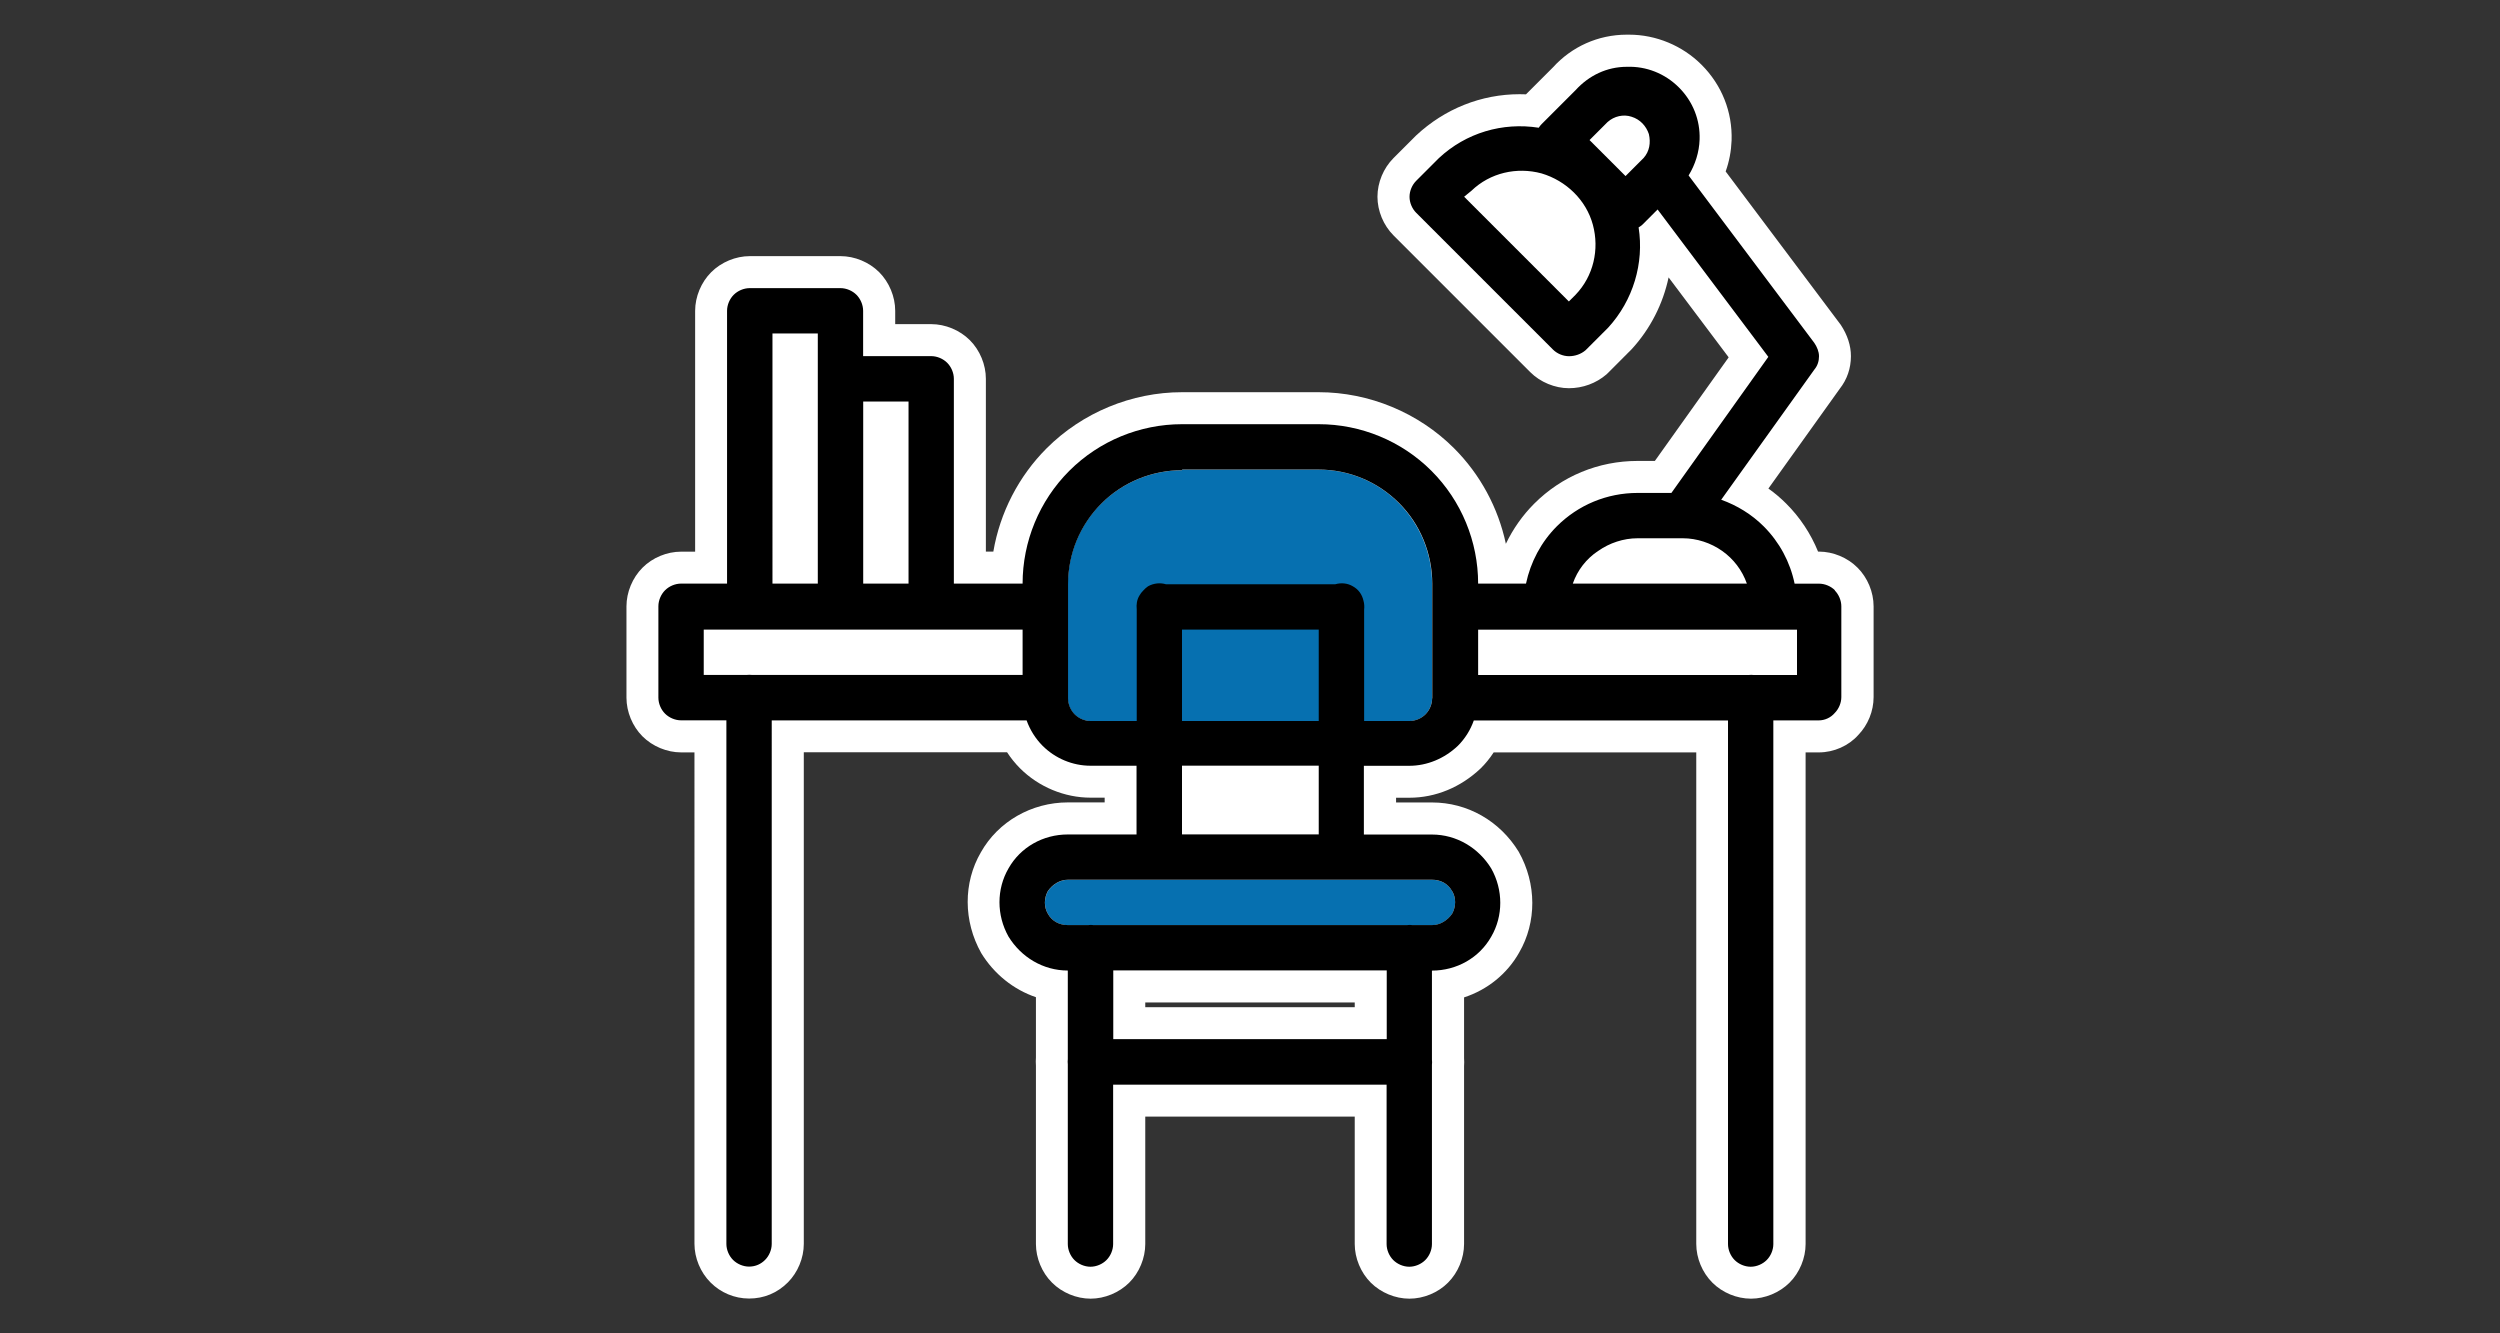 <?xml version="1.0" encoding="UTF-8"?><svg id="Layer_1" xmlns="http://www.w3.org/2000/svg" viewBox="0 0 375 200"><rect x="0" y="0" width="375" height="200" fill="#333333" stroke="none"/><defs><style>.cls-1{fill:#fff;}.cls-2{fill:#0670b0;}</style></defs><path class="cls-1" d="M262.64,194.8c-2.12,0-4.29-.9-5.79-2.41-1.51-1.51-2.41-3.67-2.41-5.8V112.86h-30.39c-.56,.87-1.21,1.67-1.94,2.39-3.01,2.86-6.79,4.41-10.7,4.41h-2v.71h5.4c5.3,0,10.16,2.76,13,7.4,2.7,4.8,2.71,10.56,.06,15.12-1.79,3.18-4.74,5.57-8.26,6.72v9.11c.03,.4,.03,.8,0,1.2v26.68c0,2.12-.9,4.29-2.41,5.8-1.5,1.51-3.67,2.4-5.79,2.4s-4.28-.9-5.79-2.4c-1.51-1.51-2.41-3.68-2.41-5.8v-19.11h-31.42v19.11c0,2.12-.9,4.29-2.4,5.79-1.51,1.51-3.68,2.41-5.8,2.41s-4.29-.9-5.79-2.41c-1.51-1.5-2.41-3.67-2.41-5.8v-26.75c-.03-.4-.03-.8,0-1.2v-9.06c-3.36-1.14-6.28-3.48-8.2-6.61-2.7-4.8-2.71-10.56-.06-15.12,2.59-4.61,7.6-7.49,13.06-7.49h5.51v-.71h-2.1c-3.93,0-7.8-1.61-10.6-4.41-.73-.73-1.37-1.53-1.94-2.4h-30.49v73.74c0,2.12-.9,4.29-2.4,5.79-1.58,1.58-3.58,2.41-5.8,2.41s-4.29-.9-5.79-2.41c-1.51-1.51-2.41-3.67-2.41-5.8V112.86h-2c-2.12,0-4.29-.9-5.8-2.41-1.5-1.5-2.4-3.67-2.4-5.79v-13.71c0-2.12,.9-4.29,2.41-5.8,1.5-1.51,3.67-2.4,5.79-2.4h2.1V46.63c0-2.12,.9-4.29,2.41-5.8,1.51-1.51,3.67-2.41,5.79-2.41h13.61c2.12,0,4.29,.9,5.8,2.41,1.5,1.51,2.4,3.67,2.4,5.79v2h5.4c2.12,0,4.29,.9,5.8,2.41,1.5,1.5,2.4,3.67,2.4,5.79v25.92h1.12c1-5.86,3.8-11.3,8-15.5,5.34-5.34,12.74-8.41,20.3-8.41h20.51c7.56,0,14.96,3.07,20.3,8.41,3.92,3.92,6.62,8.92,7.77,14.33,1.07-2.23,2.51-4.28,4.25-6.02,4.13-4.13,9.64-6.41,15.5-6.41h2.6l11.07-15.54-9.01-11.99c-.84,3.97-2.73,7.7-5.52,10.75l-3.55,3.56c-.09,.09-.17,.16-.25,.24-1.56,1.34-3.56,2.07-5.64,2.07s-4.29-.9-5.79-2.41l-20.51-20.51c-1.51-1.51-2.41-3.67-2.41-5.8s.9-4.29,2.4-5.79l3.4-3.4c4.29-4.01,9.78-6.19,15.53-6.19,.31,0,.63,0,.95,.02l4.04-4.04c2.83-3.12,6.78-4.9,11.05-4.91,.1,0,.24,0,.38,0,4.03,0,7.99,1.64,10.86,4.51,3.05,3.05,4.65,7.09,4.51,11.36-.06,1.58-.35,3.14-.89,4.65q17.22,22.93,17.27,23.01c1,1.51,1.52,3.12,1.52,4.69,0,1.82-.58,3.51-1.68,4.9l-10.7,14.96c.96,.68,1.85,1.44,2.67,2.26,2.06,2.05,3.69,4.52,4.78,7.2h.13c2.12,0,4.29,.9,5.79,2.41,1.51,1.5,2.41,3.67,2.41,5.8v13.61c0,2.1-.84,4.18-2.31,5.7-1.42,1.6-3.65,2.6-5.89,2.6h-2v73.74c0,2.12-.9,4.29-2.4,5.79-1.51,1.51-3.68,2.41-5.8,2.41Zm-59.43-43.72v-.71h-31.42v.71h31.42Zm-10.2-47.72v-4.11h-10.91v4.11h10.91Z"/><path class="cls-2" d="M177.29,70.54c-4.5,0-8.9,1.8-12.11,5-3.2,3.2-5,7.5-5,12.11v17.11c0,.9,.4,1.8,1,2.4s1.5,1,2.4,1h47.83c.9,0,1.8-.4,2.4-1,.6-.6,1-1.5,1-2.4v-17.21c0-4.5-1.8-8.9-5-12.11s-7.5-5-12.11-5h-20.41v.1Z"/><path class="cls-2" d="M160.19,131.97c-1.2,0-2.3,.7-3,1.7-.6,1.1-.6,2.4,0,3.4,.6,1.1,1.7,1.7,3,1.7h54.63c1.2,0,2.3-.7,3-1.7,.6-1.1,.6-2.4,0-3.4-.6-1.1-1.7-1.7-3-1.7h-54.63Z"/><path d="M275.25,88.55c-.6-.6-1.5-1-2.4-1h-3.66c-.67-3.25-2.27-6.23-4.64-8.6-1.8-1.8-4-3.14-6.37-3.99l13.97-19.52c.5-.6,.7-1.3,.7-2s-.3-1.4-.7-2l-18.86-25.12c.99-1.62,1.59-3.49,1.65-5.4,.1-2.9-1-5.7-3.1-7.8s-4.9-3.2-7.8-3.1c-3,0-5.7,1.3-7.7,3.5l-5.1,5.1c-.16,.16-.3,.34-.43,.54-5.43-.85-10.91,.76-14.98,4.56l-3.4,3.4c-.6,.6-1,1.5-1,2.4s.4,1.8,1,2.4l20.51,20.51c.6,.6,1.5,1,2.4,1s1.8-.3,2.5-.9l3.4-3.4c3.72-4.07,5.4-9.64,4.55-15.02,.19-.11,.38-.24,.55-.39l2.3-2.3,16.61,22.11-14.54,20.41h-5.07c-4.6,0-8.9,1.8-12.11,5-2.36,2.36-3.95,5.38-4.63,8.6h-7.18c0-6.3-2.5-12.41-7-16.91-4.5-4.5-10.61-7-16.91-7h-20.51c-6.3,0-12.41,2.5-16.91,7-4.5,4.5-7,10.61-7,16.91h-10.31v-30.72c0-.9-.4-1.8-1-2.4-.6-.6-1.5-1-2.4-1h-10.21v-6.8c0-.9-.4-1.8-1-2.4s-1.5-1-2.4-1h-13.61c-.9,0-1.8,.4-2.4,1-.6,.6-1,1.5-1,2.4v40.92h-6.9c-.9,0-1.8,.4-2.4,1s-1,1.5-1,2.4v13.71c0,.9,.4,1.8,1,2.4s1.5,1,2.4,1h6.8v78.54c0,.9,.4,1.8,1,2.4s1.5,1,2.4,1c1,0,1.8-.4,2.4-1,.6-.6,1-1.5,1-2.4V108.06h38.23c.51,1.42,1.32,2.72,2.39,3.8,1.9,1.9,4.5,3,7.2,3h6.9v10.31h-10.31c-3.7,0-7.1,1.9-8.9,5.1-1.8,3.1-1.8,7,0,10.21,1.9,3.1,5.2,5.1,8.9,5.1v13.29c-.03,.26-.03,.51,0,.78v26.96c0,.9,.4,1.8,1,2.4s1.5,1,2.4,1,1.8-.4,2.4-1c.6-.6,1-1.5,1-2.4v-23.91h41.02v23.91c0,.9,.4,1.8,1,2.4,.6,.6,1.5,1,2.4,1s1.8-.4,2.4-1c.6-.6,1-1.5,1-2.4v-26.89c.03-.26,.03-.51,0-.78v-13.35c3.7,0,7.1-1.9,8.9-5.1,1.8-3.1,1.8-7,0-10.21-1.9-3.1-5.2-5.1-8.9-5.1h-10.21v-10.31h6.8c2.7,0,5.3-1.1,7.3-3,1.08-1.08,1.89-2.38,2.39-3.8h38.13v78.54c0,.9,.4,1.8,1,2.4,.6,.6,1.5,1,2.4,1s1.8-.4,2.4-1c.6-.6,1-1.5,1-2.4V108.06h6.8c.9,0,1.8-.4,2.4-1.1,.6-.6,1-1.5,1-2.4v-13.61c0-.9-.4-1.8-1-2.4ZM241.13,18.31c1-.9,2.4-1.2,3.6-.8,1.3,.4,2.2,1.4,2.6,2.6,.3,1.3,.1,2.6-.8,3.6l-2.7,2.7-5.4-5.4,2.7-2.7Zm-4.8,25.91l-1,1-15.71-15.71,1.1-.9c2.8-2.7,6.8-3.6,10.51-2.6,3.7,1.1,6.7,4,7.7,7.7,1,3.7,.1,7.7-2.6,10.51Zm-100.05,16.01v27.31h-6.8v-27.31h6.8Zm-20.41-10.21h6.8v37.52h-6.8V50.03Zm-10.31,44.42h47.83v6.8h-40.6c-.26-.03-.51-.03-.78,0h-6.45v-6.8Zm102.45,61.43h-41.02v-10.31h41.02v10.31Zm9.81-22.21c.6,1,.6,2.3,0,3.4-.7,1-1.8,1.7-3,1.7h-2.98c-.26-.03-.51-.03-.78,0h-47.05c-.26-.03-.51-.03-.78,0h-3.05c-1.3,0-2.4-.6-3-1.7-.6-1-.6-2.3,0-3.4,.7-1,1.8-1.7,3-1.7h54.63c1.3,0,2.4,.6,3,1.7Zm-20.01-8.5h-20.51v-10.31h20.51v10.31Zm-20.51-30.72h20.51v13.71h-20.51v-13.71Zm37.52,10.31c0,.9-.4,1.8-1,2.4-.6,.6-1.5,1-2.4,1h-6.8v-16.69c.05-.45,.03-.91-.1-1.36-.21-.93-.75-1.7-1.6-2.16-.78-.47-1.74-.56-2.64-.3h-25.38c-.86-.26-1.84-.17-2.69,.3-.27,.19-.51,.4-.72,.64-.22,.22-.42,.47-.58,.76-.37,.61-.48,1.33-.4,2.06v16.75h-6.9c-.9,0-1.8-.4-2.4-1-.6-.6-1-1.5-1-2.4v-17.11c0-4.6,1.8-8.9,5-12.11s7.6-5,12.11-5v-.1h20.41c4.6,0,8.9,1.8,12.11,5s5,7.6,5,12.11v17.21Zm24.91-22.11c1.7-1.2,3.8-1.9,5.9-1.9h6.8c2.1,0,4.2,.7,5.9,1.9,1.7,1.2,3,2.9,3.7,4.9h-26.11c.7-2,2-3.7,3.8-4.9Zm29.82,18.61h-6.48c-.26-.03-.51-.03-.78,0h-40.57v-6.8h47.83v6.8Z"/></svg>
